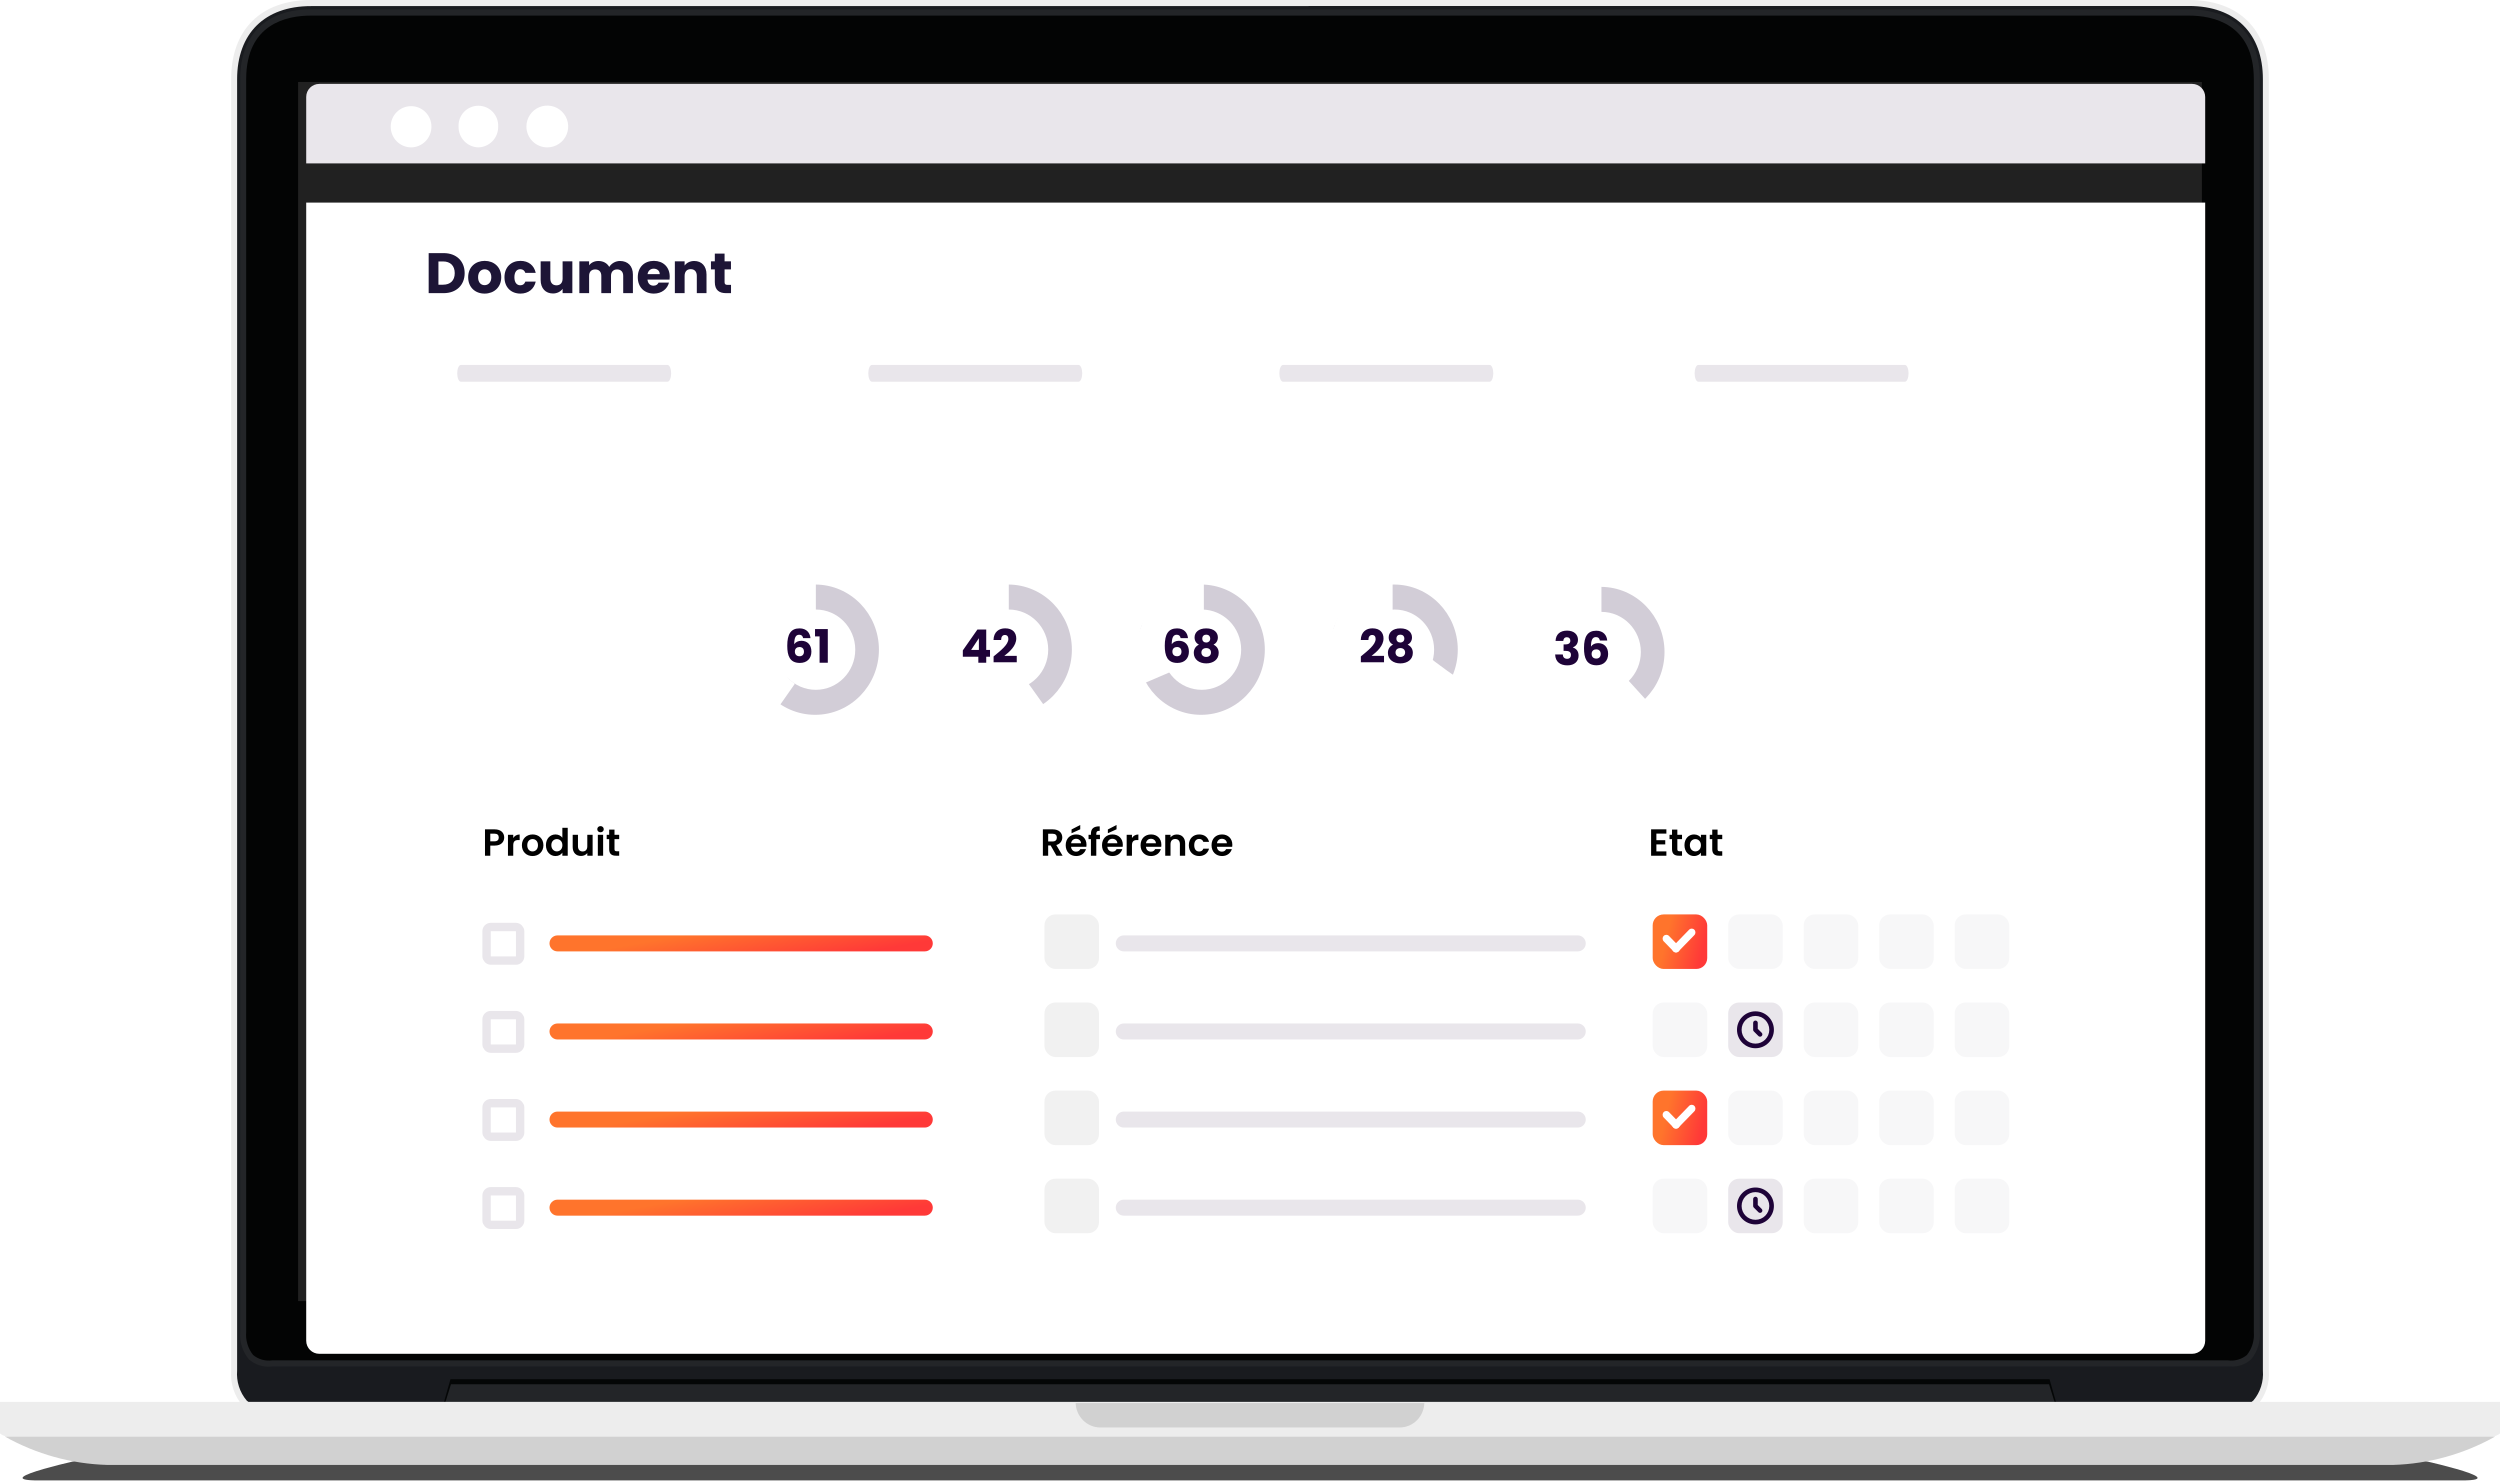 <svg width="596" height="353" viewBox="0 0 596 353" fill="none" xmlns="http://www.w3.org/2000/svg">
    <path opacity="0.7" d="M586.84 352.934C600.125 352.934 574.436 347.466 574.436 347.466H21.564C21.564 347.466 -4.04 352.934 9.16 352.934H586.84Z" fill="black"/>
    <path d="M531.763 336.559C533.925 336.698 536.052 335.955 537.68 334.494C538.572 333.453 539.25 332.239 539.675 330.925C540.1 329.612 540.264 328.224 540.155 326.844V18.877C540.155 7.504 533.328 0.727 521.834 0.727H74.137C62.758 0.727 55.816 7.504 55.816 18.877V326.757C55.708 328.137 55.871 329.524 56.296 330.838C56.721 332.152 57.4 333.366 58.291 334.407C59.094 335.149 60.033 335.722 61.054 336.091C62.074 336.461 63.156 336.62 64.237 336.559H531.763Z" fill="#191B1F"/>
    <path d="M531.763 337.403H64.237C63.066 337.469 61.894 337.294 60.79 336.89C59.685 336.485 58.672 335.859 57.808 335.047C56.844 333.94 56.109 332.646 55.644 331.241C55.18 329.837 54.997 328.352 55.105 326.874V18.877C55.105 7.068 62.217 0 74.137 0H521.863C533.783 0 540.895 7.068 540.895 18.877V326.758C541.004 328.236 540.82 329.721 540.356 331.125C539.892 332.529 539.156 333.824 538.192 334.931C537.338 335.763 536.328 336.411 535.224 336.836C534.119 337.261 532.942 337.454 531.763 337.403ZM74.137 1.454C63.099 1.454 56.528 7.97 56.528 18.906V326.758C56.425 328.041 56.573 329.331 56.964 330.555C57.355 331.779 57.98 332.91 58.803 333.884C59.536 334.561 60.395 335.08 61.329 335.41C62.263 335.74 63.252 335.874 64.237 335.804H531.763C532.748 335.874 533.738 335.74 534.671 335.41C535.605 335.08 536.464 334.561 537.197 333.884C538.02 332.91 538.645 331.779 539.036 330.555C539.427 329.331 539.575 328.041 539.473 326.758V18.877C539.473 7.97 532.901 1.425 521.863 1.425L74.137 1.454Z" fill="#EDEDED"/>
    <path d="M491.081 337.491L488.606 328.794H107.394L104.919 337.491H491.081Z" fill="#040606"/>
    <path d="M298.228 325.039H530.682C532.673 325.039 538.021 325.737 538.021 317.506V18.875C538.021 7.415 530.71 2.964 521.863 2.964H74.137C65.432 2.906 57.978 7.415 57.978 18.875V317.506C57.978 325.737 63.327 325.039 65.318 325.039H297.772" fill="#030404"/>
    <path d="M521.863 2.236H74.137C63.412 2.236 57.267 8.315 57.267 18.874V317.505C57.174 318.686 57.309 319.875 57.665 321.003C58.022 322.131 58.592 323.176 59.344 324.078C60.105 324.735 60.99 325.224 61.945 325.515C62.9 325.805 63.903 325.89 64.891 325.765H531.763C532.647 325.83 533.535 325.714 534.375 325.424C535.215 325.135 535.99 324.677 536.656 324.078C537.408 323.176 537.978 322.131 538.334 321.003C538.691 319.875 538.826 318.686 538.733 317.505V18.874C538.733 8.315 532.588 2.236 521.863 2.236ZM537.31 317.505C537.488 319.497 536.896 321.481 535.66 323.031C535.03 323.546 534.304 323.924 533.527 324.144C532.749 324.364 531.936 324.421 531.137 324.311H64.863C64.064 324.421 63.251 324.364 62.473 324.144C61.696 323.924 60.97 323.546 60.34 323.031C59.104 321.481 58.512 319.497 58.69 317.505V18.874C58.69 5.669 68.362 3.72 74.137 3.72H521.863C527.552 3.72 537.31 5.669 537.31 18.874V317.505Z" fill="#232528"/>
    <path d="M490.54 336.617L488.492 330.015H107.507L105.459 336.617H490.54Z" fill="#232528"/>
    <path d="M298.227 310.177H524.935V19.545H71.065V310.177H297.772" fill="#212121"/>
    <path d="M594.236 342.465C594.88 342.401 595.493 342.149 596 341.737V334.204H-3.05176e-05V341.737C0.507 342.149 1.12 342.401 1.764 342.465H594.236Z" fill="#EDEDED"/>
    <path d="M570.454 349.241C579.001 348.995 587.368 346.672 594.863 342.464H1.139C8.65 346.681 17.038 349.004 25.605 349.241H570.454Z" fill="#D1D1D1"/>
    <path d="M333.703 340.312C335.226 340.305 336.688 339.695 337.78 338.611C338.873 337.526 339.512 336.05 339.564 334.494H256.437C256.488 336.05 257.127 337.526 258.22 338.611C259.313 339.695 260.774 340.305 262.297 340.312H333.703Z" fill="#D1D1D1"/>
    <path d="M73 23.113C73 21.394 74.394 20 76.113 20H522.604C524.323 20 525.717 21.394 525.717 23.113V38.962H73V23.113Z" fill="#E9E6EB"/>
    <g filter="url(#filter0_d)">
        <path d="M73 38.961H525.717V310.294C525.717 312.014 524.323 313.408 522.604 313.408H76.113C74.394 313.408 73 312.014 73 310.294V38.961Z" fill="white"/>
    </g>
    <path d="M98 35.14C98.645 35.132 99.283 34.998 99.876 34.743C100.469 34.489 101.006 34.12 101.457 33.658C101.907 33.195 102.263 32.649 102.502 32.049C102.741 31.449 102.86 30.808 102.852 30.162C102.852 29.525 102.726 28.893 102.483 28.304C102.239 27.715 101.881 27.18 101.431 26.729C100.98 26.278 100.445 25.92 99.857 25.676C99.268 25.432 98.637 25.307 98 25.307C97.363 25.307 96.732 25.432 96.143 25.676C95.555 25.92 95.02 26.278 94.569 26.729C94.118 27.18 93.761 27.715 93.517 28.304C93.273 28.893 93.148 29.525 93.148 30.162C93.132 31.466 93.635 32.723 94.544 33.656C95.454 34.59 96.697 35.123 98 35.14Z" fill="white"/>
    <path d="M114.042 35.137C115.328 35.102 116.546 34.559 117.431 33.625C118.316 32.692 118.795 31.446 118.762 30.159C118.792 29.52 118.693 28.882 118.469 28.282C118.246 27.683 117.903 27.135 117.462 26.672C117.02 26.209 116.49 25.84 115.902 25.589C115.314 25.337 114.682 25.207 114.042 25.207C113.403 25.207 112.771 25.337 112.183 25.589C111.595 25.84 111.065 26.209 110.623 26.672C110.182 27.135 109.839 27.683 109.616 28.282C109.392 28.882 109.293 29.52 109.323 30.159C109.29 31.446 109.769 32.692 110.654 33.625C111.539 34.559 112.757 35.102 114.042 35.137Z" fill="white"/>
    <path d="M130.487 35.138C131.472 35.135 132.434 34.841 133.251 34.292C134.069 33.743 134.705 32.964 135.08 32.053C135.455 31.142 135.552 30.14 135.358 29.174C135.165 28.208 134.689 27.321 133.992 26.626C133.295 25.93 132.407 25.457 131.441 25.266C130.475 25.075 129.474 25.175 128.565 25.554C127.656 25.932 126.88 26.572 126.334 27.391C125.788 28.211 125.497 29.175 125.498 30.16C125.499 30.815 125.628 31.463 125.879 32.068C126.131 32.672 126.498 33.221 126.962 33.684C127.425 34.146 127.975 34.512 128.58 34.762C129.185 35.011 129.833 35.139 130.487 35.138Z" fill="white"/>
    <g filter="url(#filter1_d)">
        <path d="M475.712 182H114.288C106.949 182 101 184.417 101 187.398V298.602C101 301.583 106.949 304 114.288 304H475.712C483.051 304 489 301.583 489 298.602V187.398C489 184.417 483.051 182 475.712 182Z" fill="white"/>
    </g>
    <g filter="url(#filter2_d)">
        <path d="M182.654 82H107.346C103.841 82 101 83.081 101 84.415V112.585C101 113.919 103.841 115 107.346 115H182.654C186.159 115 189 113.919 189 112.585V84.415C189 83.081 186.159 82 182.654 82Z" fill="white"/>
    </g>
    <g filter="url(#filter3_d)">
        <path d="M282.654 82H207.346C203.841 82 201 83.081 201 84.415V112.585C201 113.919 203.841 115 207.346 115H282.654C286.159 115 289 113.919 289 112.585V84.415C289 83.081 286.159 82 282.654 82Z" fill="white"/>
    </g>
    <g filter="url(#filter4_d)">
        <path d="M382.654 82H307.346C303.841 82 301 83.081 301 84.415V112.585C301 113.919 303.841 115 307.346 115H382.654C386.159 115 389 113.919 389 112.585V84.415C389 83.081 386.159 82 382.654 82Z" fill="white"/>
    </g>
    <g filter="url(#filter5_d)">
        <path d="M482.654 82H407.346C403.841 82 401 83.081 401 84.415V112.585C401 113.919 403.841 115 407.346 115H482.654C486.159 115 489 113.919 489 112.585V84.415C489 83.081 486.159 82 482.654 82Z" fill="white"/>
    </g>
    <path d="M220.474 226.81H132.904C132.399 226.81 131.915 226.61 131.558 226.252C131.201 225.895 131 225.41 131 224.905C131 224.4 131.201 223.915 131.558 223.558C131.915 223.201 132.399 223 132.904 223H220.474C220.979 223 221.463 223.201 221.82 223.558C222.177 223.915 222.377 224.4 222.377 224.905C222.377 225.41 222.177 225.895 221.82 226.252C221.463 226.61 220.979 226.81 220.474 226.81Z" fill="url(#paint0_linear)"/>
    <path d="M220.474 247.81H132.904C132.399 247.81 131.915 247.61 131.558 247.252C131.201 246.895 131 246.41 131 245.905C131 245.4 131.201 244.915 131.558 244.558C131.915 244.201 132.399 244 132.904 244H220.474C220.979 244 221.463 244.201 221.82 244.558C222.177 244.915 222.377 245.4 222.377 245.905C222.377 246.41 222.177 246.895 221.82 247.252C221.463 247.61 220.979 247.81 220.474 247.81Z" fill="url(#paint1_linear)"/>
    <path d="M220.474 268.81H132.904C132.399 268.81 131.915 268.61 131.558 268.252C131.201 267.895 131 267.41 131 266.905C131 266.4 131.201 265.915 131.558 265.558C131.915 265.201 132.399 265 132.904 265H220.474C220.979 265 221.463 265.201 221.82 265.558C222.177 265.915 222.377 266.4 222.377 266.905C222.377 267.41 222.177 267.895 221.82 268.252C221.463 268.61 220.979 268.81 220.474 268.81Z" fill="url(#paint2_linear)"/>
    <path d="M220.474 289.81H132.904C132.399 289.81 131.915 289.61 131.558 289.252C131.201 288.895 131 288.41 131 287.905C131 287.4 131.201 286.915 131.558 286.558C131.915 286.201 132.399 286 132.904 286H220.474C220.979 286 221.463 286.201 221.82 286.558C222.177 286.915 222.377 287.4 222.377 287.905C222.377 288.41 222.177 288.895 221.82 289.252C221.463 289.61 220.979 289.81 220.474 289.81Z" fill="url(#paint3_linear)"/>
    <path d="M159.133 91H109.867C109.637 91 109.416 90.789 109.254 90.414C109.091 90.039 109 89.53 109 89C109 88.47 109.091 87.961 109.254 87.586C109.416 87.211 109.637 87 109.867 87H159.133C159.363 87 159.584 87.211 159.746 87.586C159.909 87.961 160 88.47 160 89C160 89.53 159.909 90.039 159.746 90.414C159.584 90.789 159.363 91 159.133 91Z" fill="#E9E6EB"/>
    <path d="M257.133 91H207.867C207.637 91 207.416 90.789 207.254 90.414C207.091 90.039 207 89.53 207 89C207 88.47 207.091 87.961 207.254 87.586C207.416 87.211 207.637 87 207.867 87H257.133C257.363 87 257.584 87.211 257.746 87.586C257.909 87.961 258 88.47 258 89C258 89.53 257.909 90.039 257.746 90.414C257.584 90.789 257.363 91 257.133 91Z" fill="#E9E6EB"/>
    <path d="M355.133 91H305.867C305.637 91 305.416 90.789 305.254 90.414C305.091 90.039 305 89.53 305 89C305 88.47 305.091 87.961 305.254 87.586C305.416 87.211 305.637 87 305.867 87H355.133C355.363 87 355.584 87.211 355.746 87.586C355.909 87.961 356 88.47 356 89C356 89.53 355.909 90.039 355.746 90.414C355.584 90.789 355.363 91 355.133 91Z" fill="#E9E6EB"/>
    <path d="M454.133 91H404.867C404.637 91 404.416 90.789 404.254 90.414C404.091 90.039 404 89.53 404 89C404 88.47 404.091 87.961 404.254 87.586C404.416 87.211 404.637 87 404.867 87H454.133C454.363 87 454.584 87.211 454.746 87.586C454.909 87.961 455 88.47 455 89C455 89.53 454.909 90.039 454.746 90.414C454.584 90.789 454.363 91 454.133 91Z" fill="#E9E6EB"/>
    <path d="M376.142 226.81H267.904C267.399 226.81 266.915 226.61 266.558 226.252C266.201 225.895 266 225.41 266 224.905C266 224.4 266.201 223.915 266.558 223.558C266.915 223.201 267.399 223 267.904 223H376.142C376.647 223 377.132 223.201 377.489 223.558C377.846 223.915 378.046 224.4 378.046 224.905C378.046 225.41 377.846 225.895 377.489 226.252C377.132 226.61 376.647 226.81 376.142 226.81Z" fill="#E9E6EB"/>
    <path d="M376.142 247.81H267.904C267.399 247.81 266.915 247.61 266.558 247.252C266.201 246.895 266 246.41 266 245.905C266 245.4 266.201 244.915 266.558 244.558C266.915 244.201 267.399 244 267.904 244H376.142C376.647 244 377.132 244.201 377.489 244.558C377.846 244.915 378.046 245.4 378.046 245.905C378.046 246.41 377.846 246.895 377.489 247.252C377.132 247.61 376.647 247.81 376.142 247.81Z" fill="#E9E6EB"/>
    <path d="M376.142 268.81H267.904C267.399 268.81 266.915 268.61 266.558 268.252C266.201 267.895 266 267.41 266 266.905C266 266.4 266.201 265.915 266.558 265.558C266.915 265.201 267.399 265 267.904 265H376.142C376.647 265 377.132 265.201 377.489 265.558C377.846 265.915 378.046 266.4 378.046 266.905C378.046 267.41 377.846 267.895 377.489 268.252C377.132 268.61 376.647 268.81 376.142 268.81Z" fill="#E9E6EB"/>
    <path d="M376.142 289.81H267.904C267.399 289.81 266.915 289.61 266.558 289.252C266.201 288.895 266 288.41 266 287.905C266 287.4 266.201 286.915 266.558 286.558C266.915 286.201 267.399 286 267.904 286H376.142C376.647 286 377.132 286.201 377.489 286.558C377.846 286.915 378.046 287.4 378.046 287.905C378.046 288.41 377.846 288.895 377.489 289.252C377.132 289.61 376.647 289.81 376.142 289.81Z" fill="#E9E6EB"/>
    <path d="M105.771 60.343H102.196V69.886H105.771C108.816 69.886 110.774 67.942 110.774 65.114C110.774 62.273 108.816 60.343 105.771 60.343ZM104.521 67.874V62.328H105.622C107.375 62.328 108.409 63.361 108.409 65.114C108.409 66.868 107.375 67.874 105.622 67.874H104.521ZM119.495 66.093C119.495 63.687 117.782 62.192 115.553 62.192C113.337 62.192 111.611 63.687 111.611 66.093C111.611 68.499 113.296 69.995 115.526 69.995C117.755 69.995 119.495 68.499 119.495 66.093ZM113.976 66.093C113.976 64.802 114.71 64.204 115.553 64.204C116.369 64.204 117.13 64.802 117.13 66.093C117.13 67.371 116.355 67.983 115.526 67.983C114.683 67.983 113.976 67.371 113.976 66.093ZM120.266 66.093C120.266 68.499 121.843 69.995 124.073 69.995C125.976 69.995 127.321 68.893 127.716 67.14H125.242C125.038 67.697 124.671 68.01 124.032 68.01C123.203 68.01 122.632 67.357 122.632 66.093C122.632 64.829 123.203 64.176 124.032 64.176C124.671 64.176 125.051 64.516 125.242 65.046H127.716C127.321 63.238 125.976 62.192 124.073 62.192C121.843 62.192 120.266 63.7 120.266 66.093ZM136.449 62.3H134.125V66.419C134.125 67.452 133.554 68.023 132.657 68.023C131.787 68.023 131.202 67.452 131.202 66.419V62.3H128.891V66.732C128.891 68.757 130.074 69.967 131.827 69.967C132.847 69.967 133.663 69.505 134.125 68.853V69.886H136.449V62.3ZM148.573 69.886H150.884V65.454C150.884 63.415 149.674 62.219 147.798 62.219C146.697 62.219 145.745 62.831 145.242 63.633C144.726 62.722 143.801 62.219 142.659 62.219C141.667 62.219 140.892 62.64 140.444 63.252V62.3H138.119V69.886H140.444V65.767C140.444 64.775 141.015 64.231 141.898 64.231C142.782 64.231 143.353 64.775 143.353 65.767V69.886H145.664V65.767C145.664 64.775 146.235 64.231 147.118 64.231C148.002 64.231 148.573 64.775 148.573 65.767V69.886ZM155.853 64.054C156.628 64.054 157.281 64.53 157.281 65.359H154.372C154.508 64.516 155.092 64.054 155.853 64.054ZM159.483 67.371H157.009C156.819 67.779 156.452 68.105 155.799 68.105C155.051 68.105 154.44 67.643 154.358 66.65H159.619C159.646 66.419 159.66 66.188 159.66 65.971C159.66 63.66 158.096 62.192 155.881 62.192C153.624 62.192 152.047 63.687 152.047 66.093C152.047 68.499 153.651 69.995 155.881 69.995C157.77 69.995 159.116 68.853 159.483 67.371ZM166.12 69.886H168.431V65.454C168.431 63.415 167.262 62.219 165.508 62.219C164.488 62.219 163.673 62.667 163.211 63.306V62.3H160.886V69.886H163.211V65.767C163.211 64.734 163.782 64.163 164.665 64.163C165.549 64.163 166.12 64.734 166.12 65.767V69.886ZM170.413 67.249C170.413 69.22 171.514 69.886 173.091 69.886H174.274V67.915H173.444C172.928 67.915 172.738 67.724 172.738 67.276V64.231H174.26V62.3H172.738V60.452H170.413V62.3H169.489V64.231H170.413V67.249Z" fill="#1D1536"/>
    <path d="M194.331 170.413C202.728 170.413 209.536 163.46 209.536 154.883C209.536 146.305 202.728 139.352 194.331 139.352C185.933 139.352 179.125 146.305 179.125 154.883C179.125 163.46 185.933 170.413 194.331 170.413Z" fill="#D2CDD7"/>
    <path d="M240.331 170.413C248.728 170.413 255.536 163.46 255.536 154.883C255.536 146.305 248.728 139.352 240.331 139.352C231.933 139.352 225.125 146.305 225.125 154.883C225.125 163.46 231.933 170.413 240.331 170.413Z" fill="#D2CDD7"/>
    <path d="M381.615 170.971C390.012 170.971 396.82 164.018 396.82 155.44C396.82 146.863 390.012 139.909 381.615 139.909C373.217 139.909 366.409 146.863 366.409 155.44C366.409 164.018 373.217 170.971 381.615 170.971Z" fill="#D2CDD7"/>
    <path d="M286.331 170.413C294.728 170.413 301.536 163.46 301.536 154.883C301.536 146.305 294.728 139.352 286.331 139.352C277.933 139.352 271.125 146.305 271.125 154.883C271.125 163.46 277.933 170.413 286.331 170.413Z" fill="#D2CDD7"/>
    <path d="M332.331 170.413C340.728 170.413 347.536 163.46 347.536 154.883C347.536 146.305 340.728 139.352 332.331 139.352C323.933 139.352 317.125 146.305 317.125 154.883C317.125 163.46 323.933 170.413 332.331 170.413Z" fill="#D2CDD7"/>
    <path d="M194.487 164.452C199.682 164.452 203.893 160.167 203.893 154.882C203.893 149.597 199.682 145.312 194.487 145.312C189.293 145.312 185.082 149.597 185.082 154.882C185.082 160.167 189.293 164.452 194.487 164.452Z" fill="white"/>
    <path d="M240.487 164.452C245.682 164.452 249.893 160.167 249.893 154.882C249.893 149.597 245.682 145.312 240.487 145.312C235.293 145.312 231.082 149.597 231.082 154.882C231.082 160.167 235.293 164.452 240.487 164.452Z" fill="white"/>
    <path d="M381.771 165.009C386.966 165.009 391.177 160.725 391.177 155.44C391.177 150.155 386.966 145.87 381.771 145.87C376.577 145.87 372.366 150.155 372.366 155.44C372.366 160.725 376.577 165.009 381.771 165.009Z" fill="white"/>
    <path d="M286.487 164.452C291.682 164.452 295.893 160.167 295.893 154.882C295.893 149.597 291.682 145.312 286.487 145.312C281.293 145.312 277.082 149.597 277.082 154.882C277.082 160.167 281.293 164.452 286.487 164.452Z" fill="white"/>
    <path d="M332.487 164.452C337.682 164.452 341.893 160.167 341.893 154.882C341.893 149.597 337.682 145.312 332.487 145.312C327.293 145.312 323.082 149.597 323.082 154.882C323.082 160.167 327.293 164.452 332.487 164.452Z" fill="white"/>
    <rect x="116" y="221" width="8" height="8" rx="1" stroke="#E9E6EB" stroke-width="2"/>
    <rect x="116" y="242" width="8" height="8" rx="1" stroke="#E9E6EB" stroke-width="2"/>
    <rect x="116" y="263" width="8" height="8" rx="1" stroke="#E9E6EB" stroke-width="2"/>
    <rect x="116" y="284" width="8" height="8" rx="1" stroke="#E9E6EB" stroke-width="2"/>
    <rect x="249" y="218" width="13" height="13" rx="2.6" fill="#F1F1F1"/>
    <rect x="249" y="239" width="13" height="13" rx="2.6" fill="#F1F1F1"/>
    <rect x="249" y="260" width="13" height="13" rx="2.6" fill="#F1F1F1"/>
    <rect x="249" y="281" width="13" height="13" rx="2.6" fill="#F1F1F1"/>
    <rect x="394" y="218" width="13" height="13" rx="2.6" fill="url(#paint4_linear)"/>
    <rect x="394" y="239" width="13" height="13" rx="2.6" fill="#F7F7F8"/>
    <rect x="394" y="260" width="13" height="13" rx="2.6" fill="url(#paint5_linear)"/>
    <rect x="394" y="281" width="13" height="13" rx="2.6" fill="#F7F7F8"/>
    <rect x="430" y="218" width="13" height="13" rx="2.6" fill="#F7F7F8"/>
    <rect x="430" y="239" width="13" height="13" rx="2.6" fill="#F7F7F8"/>
    <rect x="430" y="260" width="13" height="13" rx="2.6" fill="#F7F7F8"/>
    <rect x="430" y="281" width="13" height="13" rx="2.6" fill="#F7F7F8"/>
    <rect x="412" y="218" width="13" height="13" rx="2.6" fill="#F7F7F8"/>
    <rect x="412" y="239" width="13" height="13" rx="2.6" fill="#E9E6EB"/>
    <rect x="412" y="260" width="13" height="13" rx="2.6" fill="#F7F7F8"/>
    <rect x="412" y="281" width="13" height="13" rx="2.6" fill="#E9E6EB"/>
    <rect x="448" y="218" width="13" height="13" rx="2.6" fill="#F7F7F8"/>
    <rect x="448" y="239" width="13" height="13" rx="2.6" fill="#F7F7F8"/>
    <rect x="448" y="260" width="13" height="13" rx="2.6" fill="#F7F7F8"/>
    <rect x="448" y="281" width="13" height="13" rx="2.6" fill="#F7F7F8"/>
    <rect x="466" y="218" width="13" height="13" rx="2.6" fill="#F7F7F8"/>
    <rect x="466" y="239" width="13" height="13" rx="2.6" fill="#F7F7F8"/>
    <rect x="466" y="260" width="13" height="13" rx="2.6" fill="#F7F7F8"/>
    <rect x="466" y="281" width="13" height="13" rx="2.6" fill="#F7F7F8"/>
    <path d="M194.5 147V139C185 139.5 180.5 146 179.5 150.5C176 158 184 168.5 186 168L189.5 163C181.9 157.8 193.5 150.5 194.5 147Z" fill="white"/>
    <path d="M240.5 145.5L240.5 138.5C233 137.5 218 149.5 226 168.5C247.5 175 241.5 171.5 249.5 169L244.5 162C236.9 156.8 239.5 149 240.5 145.5Z" fill="white"/>
    <path d="M381.784 146.058L381.784 139.058C374.284 138.058 359.284 150.058 367.284 169.058C388.784 175.558 385 170 393 167.5L388 162C380.4 156.8 380.784 149.558 381.784 146.058Z" fill="white"/>
    <path d="M287 145.5V138.5C275.5 139.5 272.5 147.5 272 149.5C268.5 157 271.5 161.5 272.5 163L279.5 160C278 155 286 149 287 145.5Z" fill="white"/>
    <path d="M332 146V139C321.5 140 318.5 147.5 318 149.5C314.5 157 316 171 338 172.5L348 162C340.4 156.8 331 149.5 332 146Z" fill="white"/>
    <path d="M193.215 152.137C193.116 150.949 192.346 149.805 190.619 149.805C188.54 149.805 187.682 151.18 187.682 153.93C187.682 156.328 188.276 158.044 190.696 158.044C192.423 158.044 193.435 156.944 193.435 155.349C193.435 153.677 192.445 152.764 191.048 152.764C190.311 152.764 189.662 153.072 189.343 153.589C189.354 152.038 189.684 151.323 190.531 151.323C191.092 151.323 191.356 151.609 191.466 152.137H193.215ZM190.597 154.249C191.301 154.249 191.664 154.689 191.664 155.36C191.664 156.042 191.257 156.449 190.619 156.449C189.904 156.449 189.497 156.031 189.497 155.327C189.497 154.601 190.003 154.249 190.597 154.249ZM195.39 158H197.348V149.97H194.301V151.719H195.39V158Z" fill="#1E0338"/>
    <path d="M233.235 158H235.116V156.57H236.018V154.942H235.116V150.08H233.015L229.539 155.052V156.57H233.235V158ZM231.519 154.942L233.367 152.148V154.942H231.519ZM236.873 157.89H242.395V156.361H239.425C240.701 155.382 242.274 153.974 242.274 152.214C242.274 150.861 241.46 149.794 239.634 149.794C238.171 149.794 236.906 150.63 236.851 152.577H238.666C238.666 151.818 238.996 151.378 239.557 151.378C240.129 151.378 240.393 151.752 240.393 152.335C240.393 153.688 238.578 155.085 236.873 156.493V157.89Z" fill="#1E0338"/>
    <path d="M370.845 152.794H372.682C372.715 152.354 372.935 151.914 373.54 151.914C374.046 151.914 374.365 152.211 374.365 152.75C374.365 153.476 373.749 153.63 373.111 153.63H372.759V155.159H373.111C374.09 155.159 374.519 155.445 374.519 156.16C374.519 156.688 374.2 157.062 373.617 157.062C372.924 157.062 372.583 156.644 372.572 156.017H370.746C370.801 157.832 372.011 158.624 373.683 158.624C375.366 158.624 376.334 157.656 376.334 156.303C376.334 155.247 375.784 154.631 374.981 154.367V154.323C375.531 154.136 376.191 153.575 376.191 152.519C376.191 151.309 375.278 150.341 373.584 150.341C371.945 150.341 370.911 151.21 370.845 152.794ZM383.159 152.695C383.06 151.507 382.29 150.363 380.563 150.363C378.484 150.363 377.626 151.738 377.626 154.488C377.626 156.886 378.22 158.602 380.64 158.602C382.367 158.602 383.379 157.502 383.379 155.907C383.379 154.235 382.389 153.322 380.992 153.322C380.255 153.322 379.606 153.63 379.287 154.147C379.298 152.596 379.628 151.881 380.475 151.881C381.036 151.881 381.3 152.167 381.41 152.695H383.159ZM380.541 154.807C381.245 154.807 381.608 155.247 381.608 155.918C381.608 156.6 381.201 157.007 380.563 157.007C379.848 157.007 379.441 156.589 379.441 155.885C379.441 155.159 379.947 154.807 380.541 154.807Z" fill="#1E0338"/>
    <path d="M283.215 152.137C283.116 150.949 282.346 149.805 280.619 149.805C278.54 149.805 277.682 151.18 277.682 153.93C277.682 156.328 278.276 158.044 280.696 158.044C282.423 158.044 283.435 156.944 283.435 155.349C283.435 153.677 282.445 152.764 281.048 152.764C280.311 152.764 279.662 153.072 279.343 153.589C279.354 152.038 279.684 151.323 280.531 151.323C281.092 151.323 281.356 151.609 281.466 152.137H283.215ZM280.597 154.249C281.301 154.249 281.664 154.689 281.664 155.36C281.664 156.042 281.257 156.449 280.619 156.449C279.904 156.449 279.497 156.031 279.497 155.327C279.497 154.601 280.003 154.249 280.597 154.249ZM285.819 153.688C285.049 154.051 284.598 154.733 284.598 155.646C284.598 157.252 285.929 158.154 287.568 158.154C289.207 158.154 290.538 157.252 290.538 155.646C290.538 154.733 290.087 154.062 289.306 153.688C289.911 153.369 290.34 152.786 290.34 151.961C290.34 150.817 289.46 149.805 287.568 149.805C285.676 149.805 284.785 150.817 284.785 151.961C284.785 152.808 285.203 153.358 285.819 153.688ZM287.568 153.182C287.029 153.182 286.622 152.841 286.622 152.258C286.622 151.642 287.007 151.301 287.568 151.301C288.129 151.301 288.514 151.642 288.514 152.247C288.514 152.83 288.107 153.182 287.568 153.182ZM287.568 154.502C288.239 154.502 288.701 154.898 288.701 155.558C288.701 156.152 288.283 156.614 287.568 156.614C286.842 156.614 286.413 156.163 286.413 155.558C286.413 154.876 286.897 154.502 287.568 154.502Z" fill="#1E0338"/>
    <path d="M324.429 157.89H329.951V156.361H326.981C328.257 155.382 329.83 153.974 329.83 152.214C329.83 150.861 329.016 149.794 327.19 149.794C325.727 149.794 324.462 150.63 324.407 152.577H326.222C326.222 151.818 326.552 151.378 327.113 151.378C327.685 151.378 327.949 151.752 327.949 152.335C327.949 153.688 326.134 155.085 324.429 156.493V157.89ZM332.099 153.688C331.329 154.051 330.878 154.733 330.878 155.646C330.878 157.252 332.209 158.154 333.848 158.154C335.487 158.154 336.818 157.252 336.818 155.646C336.818 154.733 336.367 154.062 335.586 153.688C336.191 153.369 336.62 152.786 336.62 151.961C336.62 150.817 335.74 149.805 333.848 149.805C331.956 149.805 331.065 150.817 331.065 151.961C331.065 152.808 331.483 153.358 332.099 153.688ZM333.848 153.182C333.309 153.182 332.902 152.841 332.902 152.258C332.902 151.642 333.287 151.301 333.848 151.301C334.409 151.301 334.794 151.642 334.794 152.247C334.794 152.83 334.387 153.182 333.848 153.182ZM333.848 154.502C334.519 154.502 334.981 154.898 334.981 155.558C334.981 156.152 334.563 156.614 333.848 156.614C333.122 156.614 332.693 156.163 332.693 155.558C332.693 154.876 333.177 154.502 333.848 154.502Z" fill="#1E0338"/>
    <path fill-rule="evenodd" clip-rule="evenodd" d="M418.5 241.101C420.93 241.101 422.9 243.071 422.9 245.501C422.9 247.931 420.93 249.901 418.5 249.901C416.07 249.901 414.1 247.931 414.1 245.501C414.1 243.071 416.07 241.101 418.5 241.101ZM418.5 242.201C416.677 242.201 415.2 243.678 415.2 245.501C415.2 247.323 416.677 248.801 418.5 248.801C420.323 248.801 421.8 247.323 421.8 245.501C421.8 243.678 420.323 242.201 418.5 242.201ZM418.5 243.301C418.782 243.301 419.015 243.513 419.046 243.786L419.05 243.851V245.273L419.989 246.212C420.204 246.426 420.204 246.775 419.989 246.989C419.791 247.188 419.479 247.203 419.263 247.035L419.211 246.989L418.111 245.889C418.025 245.804 417.971 245.692 417.955 245.573L417.95 245.501V243.851C417.95 243.547 418.196 243.301 418.5 243.301Z" fill="#1E0338"/>
    <path fill-rule="evenodd" clip-rule="evenodd" d="M418.5 283.101C420.93 283.101 422.9 285.071 422.9 287.501C422.9 289.931 420.93 291.901 418.5 291.901C416.07 291.901 414.1 289.931 414.1 287.501C414.1 285.071 416.07 283.101 418.5 283.101ZM418.5 284.201C416.677 284.201 415.2 285.678 415.2 287.501C415.2 289.323 416.677 290.801 418.5 290.801C420.323 290.801 421.8 289.323 421.8 287.501C421.8 285.678 420.323 284.201 418.5 284.201ZM418.5 285.301C418.782 285.301 419.015 285.513 419.046 285.786L419.05 285.851V287.273L419.989 288.212C420.204 288.426 420.204 288.775 419.989 288.989C419.791 289.188 419.479 289.203 419.263 289.035L419.211 288.989L418.111 287.889C418.025 287.804 417.971 287.692 417.955 287.573L417.95 287.501V285.851C417.95 285.547 418.196 285.301 418.5 285.301Z" fill="#1E0338"/>
    <path d="M116.881 200.571V198.744H117.88C118.591 198.744 118.906 199.086 118.906 199.662C118.906 200.22 118.591 200.571 117.88 200.571H116.881ZM120.202 199.662C120.202 198.573 119.446 197.718 117.934 197.718H115.621V204H116.881V201.588H117.934C119.554 201.588 120.202 200.616 120.202 199.662ZM122.357 201.516C122.357 200.553 122.807 200.265 123.554 200.265H123.887V198.942C123.194 198.942 122.672 199.275 122.357 199.788V199.014H121.097V204H122.357V201.516ZM129.55 201.507C129.55 199.932 128.425 198.933 126.985 198.933C125.545 198.933 124.42 199.932 124.42 201.507C124.42 203.073 125.509 204.081 126.949 204.081C128.398 204.081 129.55 203.073 129.55 201.507ZM125.698 201.507C125.698 200.508 126.301 200.031 126.967 200.031C127.633 200.031 128.254 200.508 128.254 201.507C128.254 202.497 127.615 202.983 126.949 202.983C126.274 202.983 125.698 202.497 125.698 201.507ZM130.151 201.489C130.151 203.046 131.159 204.081 132.428 204.081C133.211 204.081 133.769 203.721 134.066 203.262V204H135.344V197.34H134.066V199.707C133.724 199.239 133.094 198.933 132.437 198.933C131.159 198.933 130.151 199.932 130.151 201.489ZM134.075 201.507C134.075 202.452 133.445 202.974 132.752 202.974C132.077 202.974 131.438 202.434 131.438 201.489C131.438 200.544 132.077 200.04 132.752 200.04C133.445 200.04 134.075 200.562 134.075 201.507ZM141.281 199.014H140.012V201.759C140.012 202.56 139.58 202.992 138.896 202.992C138.23 202.992 137.789 202.56 137.789 201.759V199.014H136.529V201.939C136.529 203.307 137.366 204.063 138.527 204.063C139.148 204.063 139.697 203.793 140.012 203.37V204H141.281V199.014ZM142.524 204H143.784V199.014H142.524V204ZM143.163 198.42C143.604 198.42 143.937 198.096 143.937 197.682C143.937 197.268 143.604 196.944 143.163 196.944C142.713 196.944 142.389 197.268 142.389 197.682C142.389 198.096 142.713 198.42 143.163 198.42ZM145.227 202.452C145.227 203.595 145.866 204 146.82 204H147.612V202.938H147.027C146.631 202.938 146.496 202.794 146.496 202.461V200.049H147.612V199.014H146.496V197.781H145.227V199.014H144.633V200.049H145.227V202.452Z" fill="black"/>
    <path d="M251.951 199.671C251.951 200.238 251.636 200.607 250.934 200.607H249.881V198.762H250.934C251.636 198.762 251.951 199.113 251.951 199.671ZM248.621 197.718V204H249.881V201.552H250.475L251.861 204H253.319L251.816 201.453C252.824 201.183 253.247 200.409 253.247 199.644C253.247 198.591 252.491 197.718 250.979 197.718H248.621ZM256.529 199.968C257.177 199.968 257.699 200.382 257.717 201.039H255.35C255.449 200.355 255.926 199.968 256.529 199.968ZM258.896 202.434H257.537C257.375 202.767 257.078 203.037 256.538 203.037C255.908 203.037 255.404 202.623 255.341 201.885H258.986C259.013 201.723 259.022 201.561 259.022 201.399C259.022 199.914 258.005 198.933 256.565 198.933C255.089 198.933 254.063 199.932 254.063 201.507C254.063 203.073 255.116 204.081 256.565 204.081C257.798 204.081 258.626 203.352 258.896 202.434ZM255.458 197.745V198.645L257.528 197.7V196.674L255.458 197.745ZM260.076 204H261.354V200.049H262.227V199.014H261.354V198.807C261.354 198.249 261.561 198.051 262.173 198.069V197.007C260.769 196.971 260.076 197.538 260.076 198.762V199.014H259.509V200.049H260.076V204ZM265.186 199.968C265.834 199.968 266.356 200.382 266.374 201.039H264.007C264.106 200.355 264.583 199.968 265.186 199.968ZM267.553 202.434H266.194C266.032 202.767 265.735 203.037 265.195 203.037C264.565 203.037 264.061 202.623 263.998 201.885H267.643C267.67 201.723 267.679 201.561 267.679 201.399C267.679 199.914 266.662 198.933 265.222 198.933C263.746 198.933 262.72 199.932 262.72 201.507C262.72 203.073 263.773 204.081 265.222 204.081C266.455 204.081 267.283 203.352 267.553 202.434ZM264.115 197.745V198.645L266.185 197.7V196.674L264.115 197.745ZM269.859 201.516C269.859 200.553 270.309 200.265 271.056 200.265H271.389V198.942C270.696 198.942 270.174 199.275 269.859 199.788V199.014H268.599V204H269.859V201.516ZM274.379 199.968C275.027 199.968 275.549 200.382 275.567 201.039H273.2C273.299 200.355 273.776 199.968 274.379 199.968ZM276.746 202.434H275.387C275.225 202.767 274.928 203.037 274.388 203.037C273.758 203.037 273.254 202.623 273.191 201.885H276.836C276.863 201.723 276.872 201.561 276.872 201.399C276.872 199.914 275.855 198.933 274.415 198.933C272.939 198.933 271.913 199.932 271.913 201.507C271.913 203.073 272.966 204.081 274.415 204.081C275.648 204.081 276.476 203.352 276.746 202.434ZM281.284 204H282.544V201.075C282.544 199.698 281.716 198.942 280.555 198.942C279.916 198.942 279.376 199.212 279.052 199.635V199.014H277.792V204H279.052V201.246C279.052 200.445 279.493 200.013 280.177 200.013C280.843 200.013 281.284 200.445 281.284 201.246V204ZM283.418 201.507C283.418 203.073 284.444 204.081 285.884 204.081C287.126 204.081 287.963 203.379 288.233 202.317H286.874C286.721 202.767 286.397 203.001 285.875 203.001C285.173 203.001 284.705 202.479 284.705 201.507C284.705 200.535 285.173 200.004 285.875 200.004C286.397 200.004 286.73 200.274 286.874 200.697H288.233C287.963 199.581 287.126 198.933 285.884 198.933C284.444 198.933 283.418 199.941 283.418 201.507ZM291.298 199.968C291.946 199.968 292.468 200.382 292.486 201.039H290.119C290.218 200.355 290.695 199.968 291.298 199.968ZM293.665 202.434H292.306C292.144 202.767 291.847 203.037 291.307 203.037C290.677 203.037 290.173 202.623 290.11 201.885H293.755C293.782 201.723 293.791 201.561 293.791 201.399C293.791 199.914 292.774 198.933 291.334 198.933C289.858 198.933 288.832 199.932 288.832 201.507C288.832 203.073 289.885 204.081 291.334 204.081C292.567 204.081 293.395 203.352 293.665 202.434Z" fill="black"/>
    <path d="M397.266 197.709H393.621V204H397.266V202.974H394.881V201.309H396.996V200.31H394.881V198.735H397.266V197.709ZM398.609 202.452C398.609 203.595 399.248 204 400.202 204H400.994V202.938H400.409C400.013 202.938 399.878 202.794 399.878 202.461V200.049H400.994V199.014H399.878V197.781H398.609V199.014H398.015V200.049H398.609V202.452ZM401.576 201.489C401.576 203.046 402.584 204.081 403.844 204.081C404.636 204.081 405.203 203.703 405.5 203.271V204H406.769V199.014H405.5V199.725C405.203 199.311 404.654 198.933 403.853 198.933C402.584 198.933 401.576 199.932 401.576 201.489ZM405.5 201.507C405.5 202.452 404.87 202.974 404.177 202.974C403.502 202.974 402.863 202.434 402.863 201.489C402.863 200.544 403.502 200.04 404.177 200.04C404.87 200.04 405.5 200.562 405.5 201.507ZM408.198 202.452C408.198 203.595 408.837 204 409.791 204H410.583V202.938H409.998C409.602 202.938 409.467 202.794 409.467 202.461V200.049H410.583V199.014H409.467V197.781H408.198V199.014H407.604V200.049H408.198V202.452Z" fill="black"/>
    <path d="M396.627 223.124L396.627 223.125C396.281 223.48 396.281 224.057 396.627 224.412L398.945 226.795C399.291 227.151 399.852 227.151 400.198 226.795L400.198 226.795C400.544 226.439 400.544 225.863 400.198 225.507L397.88 223.124C397.534 222.769 396.973 222.769 396.627 223.124Z" fill="white"/>
    <path d="M398.92 226.795L398.92 226.796C399.266 227.151 399.827 227.151 400.173 226.796L403.933 222.932C404.279 222.576 404.279 222 403.933 221.644L403.932 221.644C403.586 221.288 403.025 221.288 402.679 221.644L398.92 225.508C398.574 225.863 398.574 226.44 398.92 226.795Z" fill="white"/>
    <path d="M396.627 265.124L396.627 265.125C396.281 265.48 396.281 266.057 396.627 266.412L398.945 268.795C399.291 269.151 399.852 269.151 400.198 268.795L400.198 268.795C400.544 268.439 400.544 267.863 400.198 267.507L397.88 265.124C397.534 264.769 396.973 264.769 396.627 265.124Z" fill="white"/>
    <path d="M398.92 268.795L398.92 268.796C399.266 269.151 399.827 269.151 400.173 268.796L403.933 264.932C404.279 264.576 404.279 264 403.933 263.644L403.932 263.644C403.586 263.288 403.025 263.288 402.679 263.644L398.92 267.508C398.574 267.863 398.574 268.44 398.92 268.795Z" fill="white"/>
    <defs>
        <filter id="filter0_d" x="48.093" y="23.394" width="502.53" height="324.26" filterUnits="userSpaceOnUse" color-interpolation-filters="sRGB">
            <feFlood flood-opacity="0" result="BackgroundImageFix"/>
            <feColorMatrix in="SourceAlpha" type="matrix" values="0 0 0 0 0 0 0 0 0 0 0 0 0 0 0 0 0 0 127 0"/>
            <feOffset dy="9.34"/>
            <feGaussianBlur stdDeviation="12.453"/>
            <feColorMatrix type="matrix" values="0 0 0 0 0.102 0 0 0 0 0.102 0 0 0 0 0.102 0 0 0 0.24 0"/>
            <feBlend mode="normal" in2="BackgroundImageFix" result="effect1_dropShadow"/>
            <feBlend mode="normal" in="SourceGraphic" in2="effect1_dropShadow" result="shape"/>
        </filter>
        <filter id="filter1_d" x="73.812" y="165.008" width="442.375" height="176.375" filterUnits="userSpaceOnUse" color-interpolation-filters="sRGB">
            <feFlood flood-opacity="0" result="BackgroundImageFix"/>
            <feColorMatrix in="SourceAlpha" type="matrix" values="0 0 0 0 0 0 0 0 0 0 0 0 0 0 0 0 0 0 127 0"/>
            <feOffset dy="10.195"/>
            <feGaussianBlur stdDeviation="13.594"/>
            <feColorMatrix type="matrix" values="0 0 0 0 0.102 0 0 0 0 0.102 0 0 0 0 0.102 0 0 0 0.24 0"/>
            <feBlend mode="normal" in2="BackgroundImageFix" result="effect1_dropShadow"/>
            <feBlend mode="normal" in="SourceGraphic" in2="effect1_dropShadow" result="shape"/>
        </filter>
        <filter id="filter2_d" x="73.812" y="65.008" width="142.375" height="87.375" filterUnits="userSpaceOnUse" color-interpolation-filters="sRGB">
            <feFlood flood-opacity="0" result="BackgroundImageFix"/>
            <feColorMatrix in="SourceAlpha" type="matrix" values="0 0 0 0 0 0 0 0 0 0 0 0 0 0 0 0 0 0 127 0"/>
            <feOffset dy="10.195"/>
            <feGaussianBlur stdDeviation="13.594"/>
            <feColorMatrix type="matrix" values="0 0 0 0 0.102 0 0 0 0 0.102 0 0 0 0 0.102 0 0 0 0.24 0"/>
            <feBlend mode="normal" in2="BackgroundImageFix" result="effect1_dropShadow"/>
            <feBlend mode="normal" in="SourceGraphic" in2="effect1_dropShadow" result="shape"/>
        </filter>
        <filter id="filter3_d" x="173.812" y="65.008" width="142.375" height="87.375" filterUnits="userSpaceOnUse" color-interpolation-filters="sRGB">
            <feFlood flood-opacity="0" result="BackgroundImageFix"/>
            <feColorMatrix in="SourceAlpha" type="matrix" values="0 0 0 0 0 0 0 0 0 0 0 0 0 0 0 0 0 0 127 0"/>
            <feOffset dy="10.195"/>
            <feGaussianBlur stdDeviation="13.594"/>
            <feColorMatrix type="matrix" values="0 0 0 0 0.102 0 0 0 0 0.102 0 0 0 0 0.102 0 0 0 0.24 0"/>
            <feBlend mode="normal" in2="BackgroundImageFix" result="effect1_dropShadow"/>
            <feBlend mode="normal" in="SourceGraphic" in2="effect1_dropShadow" result="shape"/>
        </filter>
        <filter id="filter4_d" x="273.812" y="65.008" width="142.375" height="87.375" filterUnits="userSpaceOnUse" color-interpolation-filters="sRGB">
            <feFlood flood-opacity="0" result="BackgroundImageFix"/>
            <feColorMatrix in="SourceAlpha" type="matrix" values="0 0 0 0 0 0 0 0 0 0 0 0 0 0 0 0 0 0 127 0"/>
            <feOffset dy="10.195"/>
            <feGaussianBlur stdDeviation="13.594"/>
            <feColorMatrix type="matrix" values="0 0 0 0 0.102 0 0 0 0 0.102 0 0 0 0 0.102 0 0 0 0.24 0"/>
            <feBlend mode="normal" in2="BackgroundImageFix" result="effect1_dropShadow"/>
            <feBlend mode="normal" in="SourceGraphic" in2="effect1_dropShadow" result="shape"/>
        </filter>
        <filter id="filter5_d" x="373.812" y="65.008" width="142.375" height="87.375" filterUnits="userSpaceOnUse" color-interpolation-filters="sRGB">
            <feFlood flood-opacity="0" result="BackgroundImageFix"/>
            <feColorMatrix in="SourceAlpha" type="matrix" values="0 0 0 0 0 0 0 0 0 0 0 0 0 0 0 0 0 0 127 0"/>
            <feOffset dy="10.195"/>
            <feGaussianBlur stdDeviation="13.594"/>
            <feColorMatrix type="matrix" values="0 0 0 0 0.102 0 0 0 0 0.102 0 0 0 0 0.102 0 0 0 0.24 0"/>
            <feBlend mode="normal" in2="BackgroundImageFix" result="effect1_dropShadow"/>
            <feBlend mode="normal" in="SourceGraphic" in2="effect1_dropShadow" result="shape"/>
        </filter>
        <linearGradient id="paint0_linear" x1="162.887" y1="223" x2="165.994" y2="240.554" gradientUnits="userSpaceOnUse">
            <stop stop-color="#FF742C"/>
            <stop offset="0.646" stop-color="#FF3938"/>
        </linearGradient>
        <linearGradient id="paint1_linear" x1="162.887" y1="244" x2="165.994" y2="261.554" gradientUnits="userSpaceOnUse">
            <stop stop-color="#FF742C"/>
            <stop offset="0.646" stop-color="#FF3938"/>
        </linearGradient>
        <linearGradient id="paint2_linear" x1="162.887" y1="265" x2="165.994" y2="282.554" gradientUnits="userSpaceOnUse">
            <stop stop-color="#FF742C"/>
            <stop offset="0.646" stop-color="#FF3938"/>
        </linearGradient>
        <linearGradient id="paint3_linear" x1="162.887" y1="286" x2="165.994" y2="303.554" gradientUnits="userSpaceOnUse">
            <stop stop-color="#FF742C"/>
            <stop offset="0.646" stop-color="#FF3938"/>
        </linearGradient>
        <linearGradient id="paint4_linear" x1="398.536" y1="218" x2="412.321" y2="221.247" gradientUnits="userSpaceOnUse">
            <stop stop-color="#FF742C"/>
            <stop offset="0.646" stop-color="#FF3938"/>
        </linearGradient>
        <linearGradient id="paint5_linear" x1="398.536" y1="260" x2="412.321" y2="263.247" gradientUnits="userSpaceOnUse">
            <stop stop-color="#FF742C"/>
            <stop offset="0.646" stop-color="#FF3938"/>
        </linearGradient>
    </defs>
</svg>